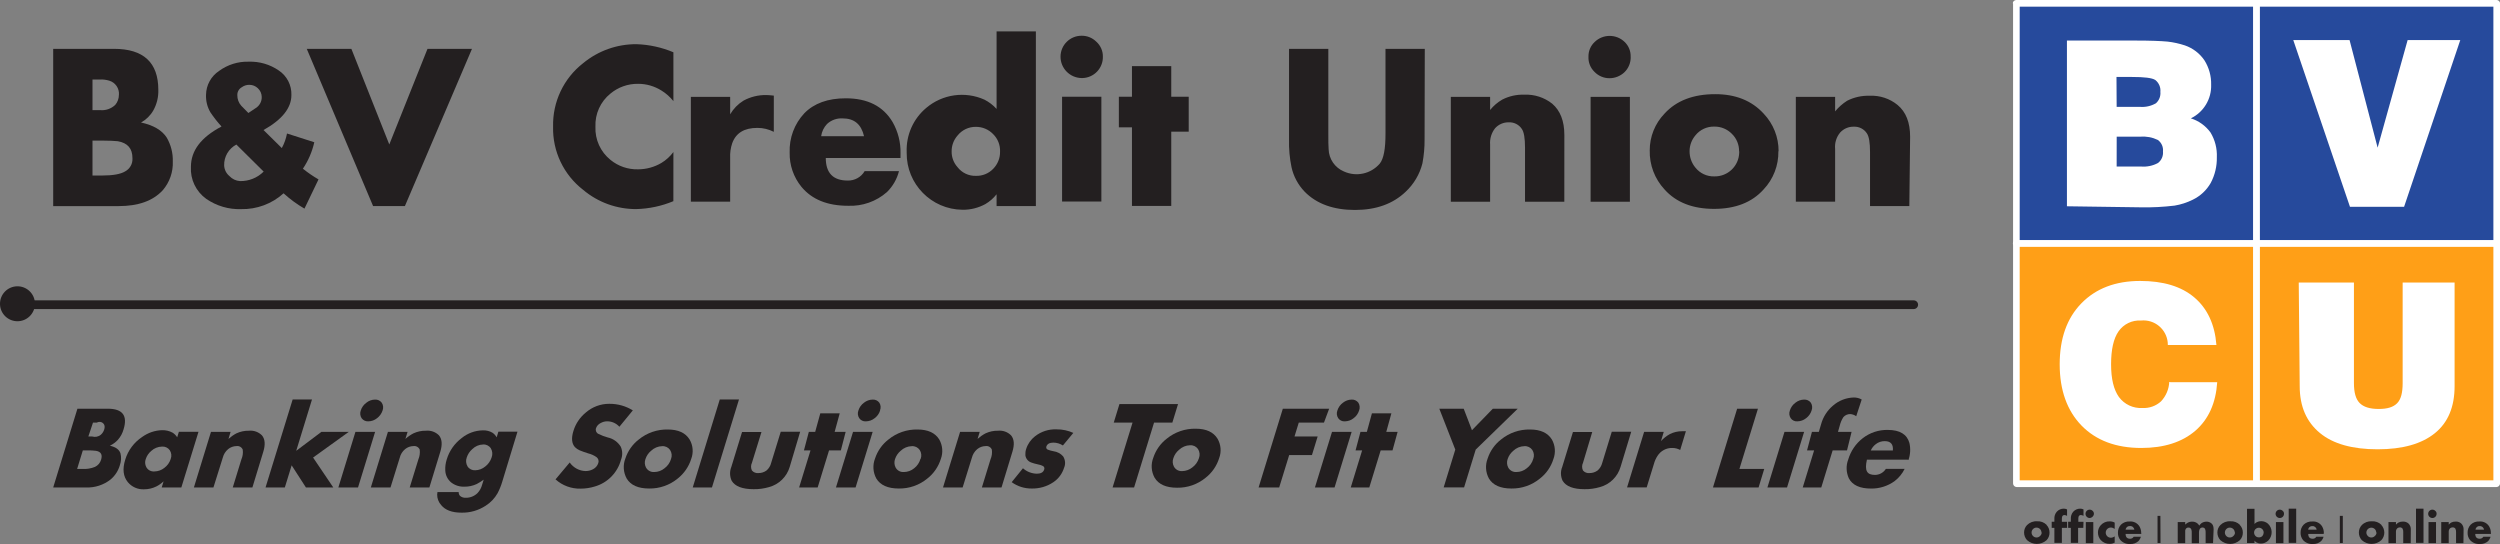 <?xml version="1.0" encoding="utf-8"?>
<!-- Generator: Adobe Illustrator 23.0.0, SVG Export Plug-In . SVG Version: 6.00 Build 0)  -->
<svg version="1.1" id="Layer_1" xmlns="http://www.w3.org/2000/svg" xmlns:xlink="http://www.w3.org/1999/xlink" x="0px" y="0px"
	 viewBox="0 0 597.37 130" style="enable-background:new 0 0 597.37 130;" xml:space="preserve">
<rect x="0" y="0" width="597.37" height="130" fill="#808080" stroke="none"/>
<style type="text/css">
	.st0{fill:#264A9C;}
	.st1{fill:#FFFFFF;}
	.st2{fill:#FF9F17;}
	.st3{fill:#231F20;}
	.st4{fill-rule:evenodd;clip-rule:evenodd;fill:#231F20;}
</style>
<title>logo</title>
<g>
	<g>
		<rect x="482.08" y="0.91" class="st0" width="57.39" height="57.39"/>
		<path class="st1" d="M481.81,0.8h-0.79v57.32c0,0.23,0.09,0.45,0.25,0.61c0.16,0.16,0.38,0.25,0.61,0.26h57.27
			c0.47-0.01,0.85-0.39,0.86-0.87V0.8c0-0.22-0.1-0.42-0.26-0.57C539.58,0.08,539.36,0,539.13,0h-57.32c-0.23,0-0.44,0.08-0.61,0.24
			c-0.16,0.15-0.25,0.35-0.25,0.57H481.81l0,0.79h56.59v55.8h-55.8V0.8H481.81L481.81,0.8z"/>
		<path class="st1" d="M493.89,49.29V9.69h16.36c3.54,0,6.07,0.1,7.69,0.25c1.41,0.16,2.8,0.47,4.14,0.91
			c1.89,0.65,3.52,1.89,4.65,3.54c1.11,1.75,1.67,3.79,1.62,5.86c0.11,3.4-1.79,6.54-4.85,8.03c1.89,0.59,3.54,1.78,4.7,3.38
			c1.08,1.78,1.6,3.84,1.51,5.92c0.04,2.14-0.46,4.26-1.47,6.15c-0.99,1.73-2.48,3.12-4.28,3.99c-1.37,0.68-2.84,1.16-4.35,1.41
			c-2.66,0.32-5.35,0.46-8.03,0.41 M505.77,25.53h5.51c1.35,0.12,2.7-0.18,3.87-0.85c0.77-0.68,1.17-1.69,1.07-2.72
			c0.11-1.09-0.35-2.16-1.21-2.84c-0.78-0.52-2.68-0.73-5.61-0.73h-3.67L505.77,25.53z M505.77,39.79h5.8
			c1.42,0.12,2.84-0.17,4.09-0.85c0.84-0.66,1.28-1.69,1.18-2.75c0.11-1.07-0.36-2.12-1.23-2.75c-1.3-0.63-2.74-0.9-4.17-0.78h-5.66
			L505.77,39.79z"/>
		<rect x="539.47" y="0.91" class="st0" width="57.33" height="57.39"/>
		<path class="st1" d="M539.2,0.8h-0.79v57.32c0,0.23,0.09,0.45,0.25,0.61c0.16,0.16,0.38,0.25,0.61,0.26h57.25
			c0.47-0.01,0.85-0.39,0.86-0.87V0.8c0-0.22-0.1-0.42-0.26-0.57c-0.16-0.15-0.38-0.24-0.6-0.24H539.2c-0.23,0-0.44,0.08-0.61,0.24
			c-0.16,0.15-0.25,0.35-0.25,0.57H539.2v0.79h56.59v55.8H540V0.8H539.2L539.2,0.8z"/>
		<polyline class="st1" points="547.97,9.57 561.42,9.57 568.13,35.28 575.3,9.57 587.88,9.57 574.45,49.42 561.52,49.42 		"/>
		<rect x="482.08" y="58.3" class="st2" width="57.39" height="57.33"/>
		<path class="st1" d="M481.81,58.19h-0.79v57.33c0,0.22,0.09,0.44,0.25,0.6c0.16,0.16,0.38,0.25,0.61,0.26h57.27
			c0.47-0.01,0.85-0.39,0.86-0.86V58.19c0-0.21-0.1-0.42-0.26-0.56c-0.17-0.15-0.38-0.24-0.61-0.24h-57.32
			c-0.23,0-0.44,0.08-0.61,0.24c-0.16,0.14-0.25,0.34-0.25,0.56H481.81l0,0.8h56.59v55.79h-55.8V58.19H481.81L481.81,58.19z"/>
		<path class="st1" d="M518.64,91.32h11.16c-0.33,4.99-2.07,8.87-5.22,11.6c-3.16,2.73-7.49,4.12-12.91,4.12
			c-6.04,0-10.8-1.78-14.29-5.35c-3.45-3.55-5.22-8.45-5.22-14.63s1.72-11.03,5.18-14.58c3.46-3.55,8.15-5.35,14.04-5.35
			c5.52,0,9.84,1.3,12.95,3.94s4.89,6.42,5.28,11.36H518c0.02-3.23-2.59-5.86-5.82-5.87c-0.2,0-0.41,0.01-0.61,0.03
			c-2.11-0.13-4.14,0.85-5.35,2.59c-1.2,1.72-1.78,4.36-1.78,7.86s0.62,6.05,1.87,7.82c1.31,1.77,3.41,2.76,5.61,2.63
			c1.64,0.09,3.24-0.48,4.45-1.58c1.19-1.27,1.89-2.91,1.97-4.65"/>
		<rect x="539.47" y="58.3" class="st2" width="57.33" height="57.33"/>
		<path class="st1" d="M539.2,58.19h-0.79v57.33c0,0.22,0.09,0.44,0.25,0.6c0.16,0.16,0.38,0.25,0.61,0.26h57.25
			c0.47-0.01,0.85-0.39,0.86-0.86V58.19c0-0.21-0.1-0.42-0.26-0.56c-0.16-0.15-0.38-0.24-0.6-0.24H539.2
			c-0.23,0-0.44,0.08-0.61,0.24c-0.16,0.14-0.25,0.34-0.25,0.56H539.2v0.8h56.59v55.79H540V58.19H539.2L539.2,58.19z"/>
		<path class="st1" d="M549.28,67.51h13.19v24.04c0,2.22,0.43,3.8,1.35,4.74c0.92,0.94,2.41,1.43,4.54,1.43s3.52-0.44,4.44-1.38
			c0.92-0.94,1.31-2.53,1.31-4.8V67.51h12.41v24.76c0,4.9-1.53,8.66-4.7,11.23c-3.17,2.57-7.72,3.86-13.7,3.86
			s-10.64-1.28-13.8-3.91c-3.16-2.62-4.81-6.28-4.81-11.19"/>
		<path class="st3" d="M497.8,126.14h-1.24v3.58h-1.74v-3.58h-0.64v-1.47h0.64V124c-0.04-0.62,0.16-1.23,0.56-1.71
			c0.43-0.48,1.05-0.76,1.69-0.75c0.27,0,0.54,0.07,0.78,0.18v1.55c-0.19-0.12-0.4-0.19-0.62-0.2c-0.21-0.01-0.41,0.1-0.52,0.28
			c-0.09,0.25-0.12,0.52-0.1,0.78v0.55h1.24L497.8,126.14z M493.94,126.14h-1.26v3.58h-1.79v-3.58h-0.64v-1.47h0.64V124
			c-0.04-0.62,0.16-1.23,0.56-1.71c0.43-0.48,1.05-0.76,1.69-0.75c0.27,0,0.54,0.07,0.78,0.18v1.55c-0.19-0.12-0.4-0.19-0.62-0.2
			c-0.21-0.01-0.41,0.1-0.52,0.28c-0.09,0.25-0.12,0.52-0.1,0.78v0.55h1.24L493.94,126.14z M579.09,129.71h-1.79v-8.17h1.79V129.71z
			 M548.67,129.71h-1.79v-8.17h1.79V129.71z M541.92,125.13c1.13,1.06,1.19,2.83,0.14,3.96c-0.04,0.05-0.09,0.09-0.14,0.14
			c-0.46,0.42-1.05,0.65-1.67,0.64c-0.37,0.01-0.74-0.08-1.07-0.25c-0.18-0.12-0.34-0.27-0.47-0.44v0.56h-1.79v-8.17h1.79v3.63
			c0.16-0.18,0.35-0.32,0.56-0.43c0.33-0.17,0.7-0.25,1.07-0.24C540.92,124.54,541.48,124.75,541.92,125.13z M582.22,122.77
			c0,0.56-0.45,1.01-1.01,1.01l0,0c-0.27,0-0.52-0.11-0.71-0.3c-0.39-0.39-0.39-1.02,0-1.41s1.02-0.39,1.41,0
			C582.12,122.24,582.23,122.5,582.22,122.77z M545.76,122.77c0,0.56-0.45,1.01-1.01,1.01l0,0c-0.27,0-0.52-0.11-0.71-0.3
			c-0.39-0.39-0.39-1.02,0-1.41c0.39-0.39,1.02-0.39,1.41,0C545.66,122.24,545.77,122.5,545.76,122.77z M500.34,122.77
			c-0.03,0.54-0.46,0.97-1.01,1.01c-0.27,0-0.52-0.11-0.71-0.3c-0.39-0.39-0.39-1.02,0-1.41s1.02-0.39,1.41,0
			C500.23,122.25,500.34,122.5,500.34,122.77L500.34,122.77z M559.81,129.75h-0.71v-6.49h0.71V129.75z M516.25,129.75h-0.71v-6.49
			h0.68L516.25,129.75z M569.03,125.46c0.93,1.02,0.93,2.58,0,3.6c-1.33,1.21-3.36,1.21-4.69,0c-0.46-0.5-0.71-1.17-0.69-1.85
			c0-0.65,0.25-1.28,0.7-1.74c0.63-0.64,1.5-0.97,2.4-0.91c0.85-0.06,1.68,0.25,2.28,0.85V125.46z M535.22,125.46
			c0.46,0.48,0.71,1.13,0.7,1.8c0.01,0.67-0.23,1.31-0.69,1.8c-1.33,1.21-3.36,1.21-4.69,0c-0.46-0.5-0.71-1.17-0.7-1.85
			c0-0.65,0.25-1.27,0.7-1.74c0.63-0.63,1.5-0.97,2.4-0.91c0.85-0.06,1.68,0.25,2.28,0.85V125.46z M489.03,125.46
			c0.46,0.48,0.71,1.13,0.7,1.8c0.01,0.67-0.23,1.31-0.69,1.8c-1.33,1.21-3.36,1.21-4.69,0c-0.46-0.5-0.71-1.17-0.7-1.85
			c0-0.65,0.25-1.27,0.7-1.74c0.63-0.63,1.5-0.97,2.4-0.91c0.85-0.06,1.68,0.25,2.28,0.85L489.03,125.46z M505.3,129.67
			c-0.36,0.18-0.75,0.28-1.16,0.28c-0.83,0.04-1.64-0.31-2.19-0.93c-0.42-0.49-0.65-1.11-0.65-1.76c-0.01-0.64,0.23-1.26,0.65-1.74
			c0.55-0.63,1.36-0.98,2.19-0.94c0.4,0,0.8,0.1,1.16,0.29v1.51c-0.27-0.2-0.59-0.32-0.92-0.33c-0.67,0-1.22,0.55-1.22,1.22
			c0,0.67,0.55,1.22,1.22,1.22c0,0,0,0,0,0c0.33-0.01,0.66-0.13,0.92-0.33V129.67z M595.21,127.58h-3.75c0,0.76,0.36,1.15,1.07,1.15
			c0.35,0.01,0.68-0.17,0.86-0.48h1.72c-0.1,0.4-0.31,0.77-0.6,1.07c-0.54,0.47-1.24,0.71-1.96,0.67c-0.88,0.06-1.74-0.29-2.33-0.94
			c-0.4-0.48-0.61-1.1-0.59-1.72c-0.03-0.73,0.23-1.44,0.74-1.97c0.55-0.53,1.3-0.8,2.07-0.75c0.95-0.08,1.86,0.38,2.35,1.2
			c0.27,0.48,0.41,1.02,0.4,1.56L595.21,127.58z M555.22,127.58h-3.67c0,0.76,0.36,1.15,1.07,1.15c0.35,0.01,0.68-0.17,0.86-0.48
			h1.73c-0.11,0.4-0.32,0.77-0.61,1.07c-0.54,0.47-1.24,0.71-1.95,0.67c-0.88,0.06-1.75-0.29-2.34-0.94
			c-0.39-0.49-0.6-1.1-0.59-1.72c-0.03-0.73,0.23-1.44,0.74-1.97c0.55-0.53,1.3-0.8,2.07-0.75c0.95-0.08,1.86,0.38,2.35,1.2
			c0.27,0.48,0.41,1.02,0.4,1.56L555.22,127.58z M511.66,127.58h-3.75c0,0.76,0.36,1.15,1.07,1.15c0.35,0.01,0.68-0.17,0.86-0.48
			h1.72c-0.11,0.4-0.32,0.77-0.61,1.07c-0.54,0.47-1.24,0.71-1.95,0.67c-0.88,0.06-1.74-0.29-2.33-0.94
			c-0.4-0.48-0.61-1.1-0.59-1.72c-0.03-0.73,0.23-1.44,0.73-1.97c0.56-0.53,1.31-0.8,2.08-0.75c0.95-0.08,1.86,0.39,2.35,1.2
			c0.27,0.48,0.4,1.02,0.4,1.56L511.66,127.58z M588.63,129.78h-1.76v-2.55c0.03-0.3-0.03-0.61-0.15-0.89
			c-0.15-0.22-0.4-0.34-0.66-0.32c-0.26,0-0.5,0.1-0.69,0.28c-0.18,0.22-0.27,0.5-0.25,0.78v2.7h-1.79v-5.04h1.79v0.63
			c0.16-0.2,0.35-0.37,0.57-0.5c0.33-0.17,0.7-0.25,1.07-0.24c0.48-0.03,0.96,0.13,1.33,0.44c0.41,0.39,0.62,0.94,0.58,1.5
			L588.63,129.78z M576.04,129.78h-1.79v-2.55c0.03-0.3-0.02-0.61-0.15-0.89c-0.15-0.22-0.4-0.34-0.66-0.32
			c-0.25,0-0.5,0.1-0.67,0.28c-0.19,0.22-0.28,0.5-0.26,0.78v2.7h-1.79v-5.04h1.79v0.63c0.16-0.2,0.36-0.37,0.58-0.5
			c0.33-0.17,0.7-0.25,1.07-0.24c0.48-0.02,0.95,0.13,1.32,0.44c0.41,0.39,0.62,0.94,0.58,1.5L576.04,129.78z M528.8,129.78h-1.77
			v-2.49c0.02-0.3-0.02-0.6-0.13-0.89c-0.12-0.22-0.36-0.36-0.61-0.35c-0.28-0.01-0.54,0.14-0.69,0.39
			c-0.12,0.27-0.18,0.56-0.16,0.86v2.49h-1.73v-2.49c0.02-0.29-0.02-0.58-0.12-0.85c-0.13-0.25-0.39-0.4-0.66-0.39
			c-0.26-0.01-0.51,0.12-0.65,0.33c-0.06,0.1-0.1,0.21-0.13,0.33c-0.01,0.19-0.01,0.38,0,0.57v2.49h-1.79v-5.04h1.79v0.62
			c0.17-0.17,0.37-0.33,0.58-0.45c0.33-0.18,0.7-0.27,1.07-0.26c0.45-0.02,0.88,0.12,1.24,0.39c0.19,0.16,0.35,0.35,0.48,0.56
			c0.12-0.2,0.28-0.38,0.46-0.54c0.35-0.27,0.79-0.41,1.23-0.41c0.35-0.01,0.7,0.08,1.01,0.27c0.3,0.18,0.53,0.47,0.62,0.81
			c0.07,0.25,0.1,0.51,0.1,0.77L528.8,129.78z M582.08,129.78h-1.79v-5.04h1.79V129.78z M545.62,129.78h-1.79v-5.04h1.79V129.78z
			 M500.19,129.78h-1.79v-5.04h1.79V129.78z M593.54,126.57c-0.05-0.51-0.5-0.89-1.01-0.86c-0.27-0.02-0.54,0.08-0.74,0.27
			c-0.16,0.16-0.26,0.37-0.28,0.59H593.54z M553.55,126.57c-0.05-0.51-0.49-0.89-1.01-0.86c-0.27-0.01-0.54,0.09-0.74,0.27
			c-0.15,0.16-0.25,0.37-0.28,0.59H553.55z M509.99,126.57c-0.05-0.52-0.51-0.91-1.04-0.86c-0.01,0-0.02,0-0.03,0
			c-0.27-0.01-0.53,0.08-0.73,0.27c-0.16,0.16-0.26,0.37-0.29,0.59H509.99z M567.79,127.25c0.01-0.31-0.12-0.62-0.34-0.83
			c-0.47-0.46-1.22-0.44-1.68,0.03c-0.21,0.22-0.33,0.5-0.33,0.8c0,0.28,0.1,0.55,0.29,0.76c0.21,0.27,0.54,0.43,0.89,0.42
			c0.31,0.01,0.62-0.12,0.83-0.34c0.27-0.21,0.43-0.54,0.42-0.89L567.79,127.25z M533.99,127.25c0.01-0.64-0.51-1.17-1.16-1.18
			c-0.01,0-0.01,0-0.02,0c-0.35-0.01-0.68,0.15-0.9,0.42c-0.18,0.21-0.28,0.48-0.28,0.76c0,0.28,0.1,0.55,0.28,0.76
			c0.22,0.27,0.55,0.43,0.9,0.42c0.31,0.01,0.62-0.12,0.83-0.34c0.26-0.22,0.42-0.55,0.42-0.89L533.99,127.25z M487.8,127.25
			c0.01-0.64-0.51-1.17-1.16-1.18c-0.01,0-0.01,0-0.02,0c-0.35-0.01-0.68,0.15-0.9,0.42c-0.18,0.21-0.28,0.48-0.28,0.76
			c0,0.28,0.1,0.55,0.28,0.76c0.22,0.27,0.55,0.43,0.9,0.42c0.31,0.01,0.62-0.12,0.83-0.34c0.26-0.22,0.42-0.54,0.42-0.89
			L487.8,127.25z M540.63,128c0.18-0.21,0.27-0.48,0.27-0.75c0-0.63-0.51-1.15-1.14-1.15c-0.31,0-0.6,0.12-0.82,0.34
			c-0.44,0.45-0.44,1.17,0,1.63c0.21,0.22,0.51,0.34,0.81,0.33c0.37,0.03,0.74-0.14,0.95-0.45L540.63,128z"/>
	</g>
	<g>
		<g>
			<path class="st3" d="M4.36,73.85h452.92c0.58,0,1.04-0.47,1.04-1.04s-0.47-1.04-1.04-1.04H4.15c-0.58,0-1.04,0.47-1.04,1.04
				s0.47,1.04,1.04,1.04"/>
			<path class="st4" d="M8.35,72.49c-0.05-2.3-1.96-4.13-4.27-4.08c-2.3,0.05-4.13,1.96-4.08,4.27c0.05,2.27,1.9,4.08,4.17,4.08
				c2.31,0,4.17-1.87,4.18-4.17C8.35,72.55,8.35,72.52,8.35,72.49"/>
		</g>
		<g>
			<path class="st3" d="M31.65,37.81c0-2.32-1.13-3.65-3.52-4.07c-0.77-0.07-2.09-0.15-3.85-0.15H22.1v8.35h2.32
				c2.6,0,4.42-0.34,5.47-0.98c1.15-0.61,1.84-1.83,1.76-3.13 M28.42,22.65c0.12-1.53-0.85-2.94-2.33-3.38
				c-0.71-0.21-1.45-0.31-2.19-0.27H22.1v7.31h1.79c1.34,0.14,2.68-0.32,3.65-1.25c0.57-0.67,0.88-1.54,0.87-2.42L28.42,22.65z
				 M41.29,38.59c0.1,2.51-0.76,4.96-2.4,6.87c-2.34,2.53-5.8,3.79-10.59,3.79H12.71V11.67h14.53c7.05,0,10.59,3.27,10.59,9.8
				c0.06,1.72-0.36,3.42-1.2,4.93c-0.7,1.21-1.71,2.2-2.93,2.87c3,0.66,5,1.86,6.13,3.59C40.84,34.59,41.35,36.58,41.29,38.59z"/>
			<path class="st3" d="M63,41l-6.52-6.46c-1.84,0.97-2.98,2.91-2.92,4.99c0.04,0.99,0.5,1.91,1.26,2.54
				c0.66,0.71,1.56,1.14,2.53,1.2C59.46,43.31,61.5,42.5,63,41 M62.54,23.16c-0.01-0.8-0.35-1.55-0.94-2.09
				c-0.54-0.51-1.25-0.8-1.99-0.8c-0.67-0.02-1.32,0.19-1.86,0.59c-0.66,0.38-1.07,1.1-1.04,1.87c-0.02,0.93,0.31,1.83,0.93,2.53
				L59.35,27l1.79-1.2C62.04,25.23,62.57,24.23,62.54,23.16z M76.11,42.86l-3.36,6.99c-1.79-1.04-3.46-2.27-4.99-3.66
				c-2.77,2.51-6.4,3.86-10.14,3.78c-2.98,0.1-5.9-0.77-8.35-2.46c-2.44-1.76-3.82-4.64-3.65-7.64c0-3.86,2.39-7.05,7.31-9.64
				c-0.97-1.07-1.86-2.2-2.66-3.4c-0.74-1.26-1.1-2.71-1.04-4.17c0.03-2.31,1.2-4.45,3.13-5.72c2.04-1.49,4.52-2.27,7.05-2.2
				c2.56-0.09,5.08,0.64,7.19,2.09c1.96,1.3,3.11,3.53,3.03,5.89c0,3.06-2.19,5.85-6.66,8.35l4.37,4.31
				c0.59-1.09,1.01-2.26,1.24-3.48l6.52,2.09c-0.51,2.26-1.43,4.4-2.72,6.32c1.18,0.95,2.43,1.81,3.75,2.57H76.11z"/>
			<path class="st3" d="M456.23,49.24h-9.39V36.33c0-2.26-0.25-3.73-0.75-4.46c-0.68-1.05-1.88-1.66-3.13-1.6
				c-1.24-0.03-2.42,0.48-3.26,1.4c-0.91,1.09-1.34,2.51-1.2,3.92v12.6h-9.39V23.15h9.39v3.46c0.81-0.99,1.78-1.84,2.86-2.53
				c1.67-0.85,3.52-1.26,5.4-1.2c2.42-0.11,4.79,0.67,6.66,2.2c2,1.66,3,4.18,3,7.59 M415.55,36.14c0.02-1.57-0.6-3.08-1.73-4.17
				c-1.1-1.12-2.61-1.74-4.17-1.72c-1.75-0.05-3.43,0.72-4.53,2.09c-0.9,1.06-1.4,2.4-1.4,3.79c-0.01,1.44,0.48,2.83,1.4,3.93
				c1.1,1.37,2.77,2.15,4.53,2.09c3.21,0.06,5.86-2.48,5.93-5.69c0-0.1,0-0.2,0-0.3L415.55,36.14z M424.94,36.14
				c0.06,3.38-1.2,6.66-3.53,9.12c-2.8,3.13-6.78,4.65-11.84,4.65c-5.06,0-9.05-1.52-11.84-4.65c-2.35-2.53-3.61-5.87-3.53-9.32
				c-0.01-3.28,1.26-6.43,3.53-8.79c2.86-3.13,6.92-4.65,12.12-4.65c4.85,0,8.71,1.53,11.57,4.65c2.31,2.42,3.59,5.64,3.57,8.99
				L424.94,36.14z M389.46,23.15V48.2h-9.39V23.15L389.46,23.15z M389.65,13.57c0.04,1.37-0.49,2.7-1.46,3.66
				c-0.97,0.93-2.26,1.46-3.6,1.46c-1.36,0.01-2.65-0.54-3.59-1.52c-0.98-0.94-1.5-2.25-1.44-3.6c-0.04-1.33,0.5-2.62,1.47-3.53
				c2-1.95,5.19-1.95,7.19,0c0.95,0.92,1.47,2.2,1.42,3.53L389.65,13.57z M373.79,48.2h-9.39V35.29c0-2.26-0.25-3.73-0.75-4.46
				c-0.68-1.05-1.88-1.66-3.13-1.6c-1.24-0.03-2.42,0.48-3.26,1.4c-0.88,1.11-1.31,2.51-1.2,3.92V48.2h-9.39V23.15h9.39v3.13
				c0.81-1,1.79-1.84,2.9-2.48c1.63-0.84,3.45-1.24,5.28-1.18c2.41-0.1,4.77,0.66,6.66,2.16c1.91,1.64,2.9,4.12,2.9,7.46
				L373.79,48.2z M340.4,33.27c0.02,1.94-0.16,3.88-0.52,5.79c-0.66,2.6-2.06,4.95-4.02,6.78c-3.02,2.87-7.03,4.33-12.1,4.33
				s-9.14-1.42-12.03-4.38c-1.56-1.63-2.65-3.65-3.13-5.85c-0.45-2.19-0.65-4.42-0.59-6.66v-21.6h9.39v20.31
				c0,1.66,0,2.86,0.07,3.65c0.06,2.34,1.49,4.43,3.65,5.33c2.95,1.35,6.44,0.59,8.57-1.87c0.96-1.2,1.37-3.59,1.37-7.12V11.67h9.39
				L340.4,33.27z M284.04,31.46h-4.17V49.2h-9.39V30.42h-3.13v-7.31h3.13v-7.31h9.39v7.31h4.17V31.46z M263.17,23.11v25.05h-9.39
				V23.11L263.17,23.11z M263.53,13.53c0.06,2.77-2.13,5.06-4.89,5.12c-0.08,0-0.15,0-0.23,0c-2.78-0.06-5.01-2.34-5-5.12
				c0.01-2.75,2.24-4.98,5-4.99c1.35-0.03,2.64,0.5,3.59,1.46c1,0.91,1.56,2.21,1.53,3.57V13.53z M238.96,36.21
				c0.06-1.56-0.54-3.08-1.66-4.17c-1.08-1.12-2.57-1.74-4.12-1.73c-1.71-0.02-3.33,0.75-4.39,2.09c-0.92,1.05-1.42,2.4-1.4,3.8
				c-0.02,1.37,0.48,2.7,1.4,3.73c1.04,1.36,2.68,2.14,4.39,2.09c1.55,0.05,3.04-0.55,4.12-1.66C238.4,39.25,239,37.76,238.96,36.21
				z M247.52,49.24h-9.39v-2.82c-0.74,0.95-1.65,1.74-2.69,2.35c-1.67,0.91-3.55,1.38-5.46,1.35c-7.43-0.07-13.4-6.16-13.33-13.59
				c0-0.07,0-0.14,0-0.2c-0.16-4.06,1.58-7.97,4.7-10.57c3.87-3.26,9.26-4.02,13.88-1.95c1.09,0.56,2.08,1.31,2.9,2.22V7.5h9.39
				V49.24z M206.46,32.55c-0.67-2.86-2.33-4.26-5.12-4.26c-1.37-0.08-2.72,0.4-3.73,1.34c-0.76,0.8-1.25,1.83-1.4,2.92H206.46z
				 M215.17,37.76h-17.85c0,3.57,1.75,5.38,5.22,5.38c1.67,0.05,3.23-0.81,4.07-2.25h8.2c-0.48,1.9-1.48,3.64-2.88,5.01
				c-2.55,2.24-5.87,3.41-9.27,3.27c-4.95,0-8.64-1.5-11.15-4.52c-1.89-2.31-2.89-5.22-2.82-8.2c-0.13-3.47,1.13-6.86,3.51-9.39
				c2.32-2.38,5.64-3.57,9.89-3.57c5.22,0,8.95,1.88,11.21,5.7c1.29,2.27,1.94,4.84,1.88,7.45L215.17,37.76z M184.9,31.5
				c-1.22-0.62-2.57-0.95-3.93-0.94c-3.13,0-5.11,1.2-6.01,3.66c-0.38,1.14-0.55,2.33-0.49,3.53v10.44h-9.39V23.14h9.39v4.17
				c0.78-1.33,1.87-2.45,3.18-3.26c1.67-0.91,3.55-1.37,5.46-1.34c0.48,0,1.11,0.07,1.79,0.14V31.5z M160.9,48.07
				c-2.8,1.17-5.8,1.81-8.84,1.89c-4.65,0.03-9.16-1.6-12.71-4.59c-4.67-3.61-7.34-9.22-7.19-15.11
				c-0.14-5.91,2.52-11.54,7.19-15.17c3.59-2.96,8.12-4.57,12.77-4.53c3.02,0.1,6,0.76,8.79,1.93v11.67c-0.8-1-1.77-1.86-2.86-2.53
				c-1.68-1.05-3.62-1.61-5.59-1.6c-2.4-0.03-4.74,0.79-6.59,2.33c-2.39,1.92-3.72,4.86-3.59,7.92c-0.13,3.06,1.2,6,3.59,7.92
				c1.85,1.52,4.19,2.32,6.59,2.26c1.97,0,3.9-0.53,5.59-1.53c1.11-0.67,2.08-1.56,2.86-2.6L160.9,48.07z M112.78,11.67L96.75,49.24
				h-7.6L73.3,11.67h10.66l9.06,22.85l9.13-22.85L112.78,11.67z"/>
		</g>
		<g>
			<path class="st3" d="M28.65,111.13c-0.38,1.34-1.15,2.53-2.21,3.43c-1.67,1.32-3.75,2-5.88,1.92h-7.85l5.79-18.82h7.26
				c3.52,0,4.78,1.64,3.77,4.92c-0.25,0.92-0.71,1.77-1.34,2.49c-0.54,0.6-1.2,1.08-1.93,1.43c1.41,0.32,2.21,0.92,2.52,1.8
				C29.02,109.23,28.97,110.22,28.65,111.13z M24.15,109.87c0.38-1.22,0-1.94-1.22-2.15c-0.67-0.08-1.35-0.12-2.03-0.1h-1.11
				l-1.36,4.43h1.21c1.04,0.07,2.09-0.1,3.06-0.49C23.4,111.23,23.93,110.61,24.15,109.87z M24.9,102.63c0.27-0.87,0-1.45-0.65-1.74
				c-0.36-0.14-0.77-0.1-1.11,0.09h-0.92l-1.11,3.32h0.92c0.71,0.21,1.48,0.06,2.05-0.41C24.47,103.56,24.75,103.12,24.9,102.63z"/>
			<path class="st3" d="M43.33,116.48h-4.69l0.45-1.47c-0.52,0.49-1.1,0.91-1.74,1.23c-0.91,0.45-1.92,0.68-2.93,0.68
				c-1.48,0.07-2.91-0.56-3.86-1.69c-1.12-1.36-1.34-3.15-0.64-5.38c0.67-2.23,2.11-4.15,4.05-5.44c1.4-1.01,3.07-1.58,4.79-1.62
				c0.86-0.02,1.71,0.18,2.47,0.59c0.45,0.28,0.83,0.66,1.11,1.11l0.4-1.31h4.69L43.33,116.48z M40.79,109.67
				c0.27-0.7,0.18-1.48-0.23-2.1c-0.42-0.59-1.12-0.91-1.84-0.86c-0.96,0.02-1.88,0.39-2.58,1.04c-0.61,0.5-1.06,1.17-1.31,1.93
				c-0.24,0.63-0.19,1.33,0.12,1.93c0.38,0.7,1.14,1.11,1.94,1.04c0.87-0.01,1.71-0.31,2.38-0.85
				C39.99,111.26,40.53,110.52,40.79,109.67z"/>
			<path class="st3" d="M60.31,116.48h-4.69l2.06-6.71c0.32-0.73,0.43-1.54,0.32-2.34c-0.25-0.59-0.86-0.93-1.48-0.84
				c-0.73,0.01-1.45,0.27-2.01,0.73c-0.63,0.53-1.08,1.25-1.28,2.05L51,116.48h-4.67l4.08-13.28h4.69l-0.51,1.68
				c0.58-0.52,1.22-0.97,1.9-1.33c0.93-0.43,1.95-0.65,2.98-0.63c1.15-0.12,2.3,0.29,3.12,1.11c0.75,0.89,0.85,2.21,0.31,3.95
				L60.31,116.48z"/>
			<path class="st3" d="M79.64,116.48H73.1l-3.41-5.29l-1.63,5.29h-4.61l6.48-21.03h4.62l-3.77,12.27l6.01-4.52h6.54l-8.52,6.13
				L79.64,116.48z"/>
			<path class="st3" d="M85.55,116.48h-4.7l4.08-13.28h4.7L85.55,116.48z M91.42,98.07c-0.24,0.74-0.7,1.39-1.33,1.86
				c-0.59,0.48-1.32,0.74-2.08,0.75c-0.63,0.04-1.24-0.25-1.61-0.76c-0.35-0.55-0.42-1.24-0.19-1.85c0.23-0.74,0.7-1.38,1.33-1.84
				c0.58-0.48,1.31-0.74,2.07-0.75c0.63-0.04,1.23,0.24,1.61,0.75C91.58,96.77,91.65,97.46,91.42,98.07L91.42,98.07z"/>
			<path class="st3" d="M102.6,116.48h-4.7l2.07-6.71c0.31-0.74,0.42-1.54,0.32-2.34c-0.25-0.58-0.86-0.93-1.49-0.84
				c-0.73,0.01-1.44,0.27-2,0.73c-0.64,0.53-1.09,1.24-1.28,2.05l-2.21,7.11h-4.7l4.08-13.28h4.7l-0.52,1.68
				c0.58-0.52,1.22-0.97,1.92-1.33c0.93-0.43,1.95-0.65,2.98-0.63c1.15-0.12,2.3,0.29,3.12,1.11c0.74,0.89,0.84,2.21,0.31,3.95
				L102.6,116.48z"/>
			<path class="st3" d="M148.39,109.85c-0.82,3.08-3.19,5.5-6.24,6.39c-1.1,0.34-2.24,0.52-3.39,0.52
				c-2.22,0.06-4.37-0.73-6.02-2.21l3.39-4.04c0.87,1.25,2.28,2.01,3.8,2.05c0.63,0,1.24-0.15,1.79-0.45
				c0.59-0.3,1.04-0.83,1.24-1.46c0.19-0.52,0.01-1.11-0.44-1.43c-0.58-0.4-1.23-0.7-1.92-0.87c-0.72-0.21-1.42-0.47-2.11-0.75
				c-0.41-0.18-0.79-0.44-1.11-0.76c-0.77-0.85-0.89-2.14-0.37-3.84c0.52-1.74,1.56-3.28,2.97-4.43c1.56-1.35,3.54-2.09,5.6-2.08
				c1.99-0.02,3.94,0.52,5.63,1.57l-3.21,3.91c-0.74-0.82-1.8-1.3-2.91-1.3c-0.55,0-1.09,0.15-1.57,0.42
				c-0.52,0.25-0.92,0.69-1.11,1.24c-0.17,0.52,0.06,1.08,0.54,1.33c0.73,0.36,1.49,0.66,2.27,0.87c1.3,0.28,2.42,1.08,3.11,2.21
				C148.77,107.72,148.79,108.84,148.39,109.85z"/>
			<path class="st3" d="M165.16,109.67c-0.58,1.85-1.71,3.48-3.23,4.68c-1.92,1.58-4.34,2.42-6.82,2.38c-2.61,0-4.4-0.79-5.36-2.38
				c-0.81-1.47-0.93-3.23-0.32-4.79c0.59-1.8,1.7-3.38,3.2-4.54c1.96-1.6,4.43-2.45,6.96-2.39c2.47,0,4.21,0.8,5.19,2.39
				C165.61,106.43,165.74,108.14,165.16,109.67z M160.34,109.67c0.28-0.71,0.19-1.52-0.23-2.16c-0.43-0.61-1.14-0.95-1.88-0.9
				c-0.99,0.02-1.94,0.42-2.66,1.11c-0.63,0.52-1.09,1.2-1.34,1.97c-0.24,0.65-0.2,1.37,0.11,1.99c0.39,0.74,1.17,1.17,2,1.11
				c0.89-0.01,1.75-0.32,2.44-0.89C159.53,111.35,160.08,110.56,160.34,109.67z"/>
			<path class="st3" d="M170.12,116.48h-4.59l6.46-21.03h4.59L170.12,116.48z"/>
			<path class="st3" d="M188.71,111.53c-0.69,2.37-2.56,4.22-4.95,4.86c-1.19,0.35-2.43,0.52-3.68,0.5c-2.71,0-4.43-0.68-5.24-2
				c-0.49-1.05-0.52-2.25-0.09-3.32l2.56-8.34h4.64l-2.28,7.37c-0.28,0.57-0.28,1.24,0,1.82c0.38,0.45,0.97,0.69,1.56,0.62
				c0.69,0.01,1.37-0.21,1.93-0.62c0.55-0.47,0.94-1.11,1.11-1.82l2.29-7.44h4.64L188.71,111.53z"/>
			<path class="st3" d="M200.92,107.62h-2.82l-2.72,8.86h-4.43l2.72-8.86h-1.57l1.17-4.43h1.52l1.22-4.43h4.64l-1.21,4.43h2.63
				L200.92,107.62z"/>
			<path class="st3" d="M204.44,116.48h-4.69l4.08-13.28h4.69L204.44,116.48z M210.31,98.07c-0.23,0.74-0.69,1.4-1.32,1.86
				c-0.59,0.48-1.33,0.74-2.09,0.75c-0.63,0.05-1.24-0.25-1.59-0.76c-0.36-0.55-0.43-1.24-0.19-1.85c0.23-0.74,0.69-1.38,1.32-1.84
				c0.59-0.47,1.32-0.74,2.07-0.75c0.63-0.04,1.24,0.24,1.61,0.75c0.35,0.55,0.4,1.24,0.15,1.84H210.31z"/>
			<path class="st3" d="M224.81,109.67c-0.58,1.85-1.7,3.49-3.23,4.68c-1.91,1.58-4.33,2.42-6.81,2.38c-2.61,0-4.4-0.79-5.37-2.38
				c-0.81-1.47-0.92-3.23-0.31-4.79c0.59-1.8,1.7-3.38,3.2-4.54c1.96-1.6,4.43-2.45,6.96-2.39c2.47,0,4.2,0.8,5.19,2.39
				C225.24,106.44,225.38,108.14,224.81,109.67z M219.98,109.67c0.28-0.71,0.2-1.52-0.22-2.16c-0.43-0.61-1.14-0.95-1.88-0.9
				c-1,0.02-1.95,0.42-2.67,1.11c-0.62,0.52-1.09,1.2-1.34,1.97c-0.23,0.65-0.19,1.37,0.12,1.99c0.38,0.74,1.17,1.18,2,1.11
				c0.89-0.01,1.75-0.32,2.44-0.89c0.73-0.56,1.26-1.35,1.51-2.24H219.98z"/>
			<path class="st3" d="M239.31,116.48h-4.69l2.06-6.71c0.32-0.74,0.43-1.54,0.32-2.34c-0.25-0.59-0.86-0.93-1.48-0.84
				c-0.73,0.01-1.45,0.27-2.01,0.73c-0.63,0.53-1.08,1.25-1.28,2.05l-2.21,7.11h-4.69l4.08-13.28h4.69l-0.51,1.68
				c0.58-0.52,1.22-0.97,1.9-1.33c0.93-0.43,1.95-0.65,2.98-0.63c1.15-0.12,2.3,0.29,3.12,1.11c0.75,0.89,0.85,2.21,0.31,3.95
				L239.31,116.48z"/>
			<path class="st3" d="M254.25,111.8c-0.44,1.4-1.33,2.6-2.55,3.42c-1.53,1.03-3.35,1.56-5.19,1.51c-1.71,0.02-3.39-0.51-4.77-1.52
				l2.69-3.32c0.92,0.82,2.09,1.27,3.32,1.3c0.96,0,1.55-0.33,1.76-1.01c0.12-0.29,0.01-0.63-0.25-0.8
				c-0.42-0.21-0.87-0.36-1.34-0.44c-0.52-0.11-1.04-0.25-1.54-0.44c-0.74-0.27-1.27-0.93-1.37-1.72c-0.03-0.52,0.03-1.04,0.2-1.53
				c0.38-1.19,1.12-2.23,2.1-3c1.47-1.15,3.3-1.74,5.17-1.66c1.38-0.01,2.74,0.28,3.99,0.85l-2.49,3c-0.68-0.44-1.46-0.67-2.27-0.68
				c-0.93,0-1.49,0.32-1.69,0.96c-0.1,0.3,0.06,0.61,0.35,0.72c0.44,0.17,0.9,0.3,1.37,0.38c0.88,0.12,1.7,0.55,2.29,1.22
				C254.56,109.87,254.65,110.91,254.25,111.8z"/>
			<path class="st3" d="M280.13,100.98h-4.37l-4.77,15.5h-5.14l4.77-15.5h-4.49l1.36-4.43h14L280.13,100.98z"/>
			<path class="st3" d="M316.36,100.98h-6.02l-1.02,3.32h5.53l-1.36,4.43h-5.44l-2.39,7.75h-4.92l5.79-18.82h11.07L316.36,100.98z"
				/>
			<path class="st3" d="M318.89,116.48h-4.69l4.08-13.28h4.69L318.89,116.48z M324.76,98.07c-0.23,0.74-0.69,1.4-1.32,1.86
				c-0.59,0.48-1.33,0.74-2.09,0.75c-0.63,0.05-1.24-0.25-1.59-0.76c-0.36-0.55-0.43-1.24-0.19-1.85c0.23-0.74,0.69-1.38,1.32-1.84
				c0.59-0.47,1.32-0.74,2.07-0.75c0.63-0.04,1.24,0.24,1.62,0.75C324.92,96.78,324.99,97.46,324.76,98.07z"/>
			<path class="st3" d="M332.74,107.62h-2.83l-2.72,8.86h-4.43l2.72-8.86h-1.57l1.17-4.43h1.53l1.21-4.43h4.65l-1.22,4.43h2.71
				L332.74,107.62z"/>
			<path class="st3" d="M362.66,97.66l-10.04,9.77l-2.78,9.04h-4.88l2.78-9.04l-3.82-9.77h5.83l1.97,5.14l4.99-5.14H362.66z"/>
			<path class="st3" d="M371.19,109.67c-0.57,1.86-1.7,3.49-3.23,4.68c-1.91,1.58-4.33,2.42-6.81,2.38c-2.61,0-4.4-0.79-5.37-2.38
				c-0.81-1.47-0.92-3.23-0.31-4.79c0.59-1.8,1.7-3.38,3.2-4.54c1.96-1.6,4.43-2.45,6.96-2.39c2.46,0,4.2,0.8,5.19,2.39
				C371.62,106.44,371.76,108.14,371.19,109.67z M366.36,109.67c0.28-0.71,0.2-1.52-0.22-2.16c-0.43-0.61-1.14-0.95-1.88-0.9
				c-1,0.02-1.95,0.42-2.67,1.11c-0.62,0.52-1.09,1.2-1.34,1.97c-0.23,0.65-0.19,1.37,0.12,1.99c0.38,0.74,1.17,1.17,2,1.11
				c0.89-0.01,1.75-0.32,2.44-0.89C365.56,111.35,366.1,110.56,366.36,109.67L366.36,109.67z"/>
			<path class="st3" d="M387.24,111.53c-0.69,2.37-2.56,4.22-4.95,4.86c-1.19,0.35-2.42,0.52-3.66,0.5c-2.72,0-4.43-0.68-5.24-2
				c-0.5-1.04-0.54-2.25-0.1-3.32l2.56-8.34h4.61l-2.21,7.37c-0.28,0.57-0.28,1.24,0,1.82c0.38,0.45,0.97,0.69,1.56,0.62
				c0.69,0.01,1.37-0.21,1.93-0.62c0.55-0.48,0.93-1.11,1.11-1.82l2.28-7.44h4.65L387.24,111.53z"/>
			<path class="st3" d="M401.48,107.52c-0.57-0.31-1.2-0.48-1.85-0.48c-1.45-0.05-2.81,0.68-3.58,1.9
				c-0.37,0.57-0.65,1.19-0.83,1.85l-1.75,5.68h-4.69l4.08-13.28h4.69l-0.66,2.21c0.6-0.67,1.32-1.24,2.11-1.67
				c0.91-0.46,1.92-0.7,2.94-0.69c0.24,0,0.54,0,0.9,0L401.48,107.52z"/>
			<path class="st3" d="M420.21,116.48h-10.9l5.78-18.82h4.97l-4.43,14.39h5.93L420.21,116.48z"/>
			<path class="st3" d="M427.01,116.48h-4.69l4.08-13.28h4.69L427.01,116.48z M432.88,98.07c-0.23,0.74-0.69,1.4-1.32,1.86
				c-0.59,0.48-1.33,0.74-2.09,0.75c-0.63,0.05-1.24-0.25-1.59-0.76c-0.36-0.55-0.43-1.24-0.19-1.85c0.23-0.74,0.69-1.38,1.32-1.84
				c0.59-0.47,1.32-0.74,2.07-0.75c0.63-0.04,1.24,0.24,1.62,0.75C433.04,96.78,433.11,97.46,432.88,98.07z"/>
			<path class="st3" d="M441.34,107.62h-3.43l-2.72,8.86h-4.43l2.72-8.86h-1.69l1.17-4.43h1.65l0.54-1.83
				c0.47-1.73,1.46-3.27,2.83-4.43c1.38-1.21,3.14-1.9,4.98-1.95c0.66-0.01,1.31,0.16,1.89,0.48l-1.31,4
				c-0.42-0.31-0.93-0.49-1.45-0.52c-0.61,0-1.2,0.26-1.61,0.72c-0.4,0.62-0.7,1.31-0.87,2.03l-0.43,1.51h3.25L441.34,107.62z"/>
			<path class="st3" d="M455.82,109.83h-9.72c-0.61,2.67,0,3.65,1.93,3.65c1.05-0.01,2.03-0.55,2.59-1.44h4.49
				c-0.57,1.16-1.4,2.16-2.42,2.94c-1.63,1.17-3.6,1.79-5.61,1.76c-2.69,0-4.46-0.82-5.31-2.46c-0.64-1.42-0.7-3.03-0.14-4.48
				c0.6-2.02,1.81-3.81,3.48-5.1c1.71-1.32,3.82-2.02,5.98-1.97c2.86,0,4.58,1.04,5.16,3.12c0.31,1.35,0.23,2.77-0.23,4.07
				L455.82,109.83z M452.3,107.62c0.12-1.47-0.52-2.21-1.94-2.21c-0.77-0.01-1.52,0.24-2.13,0.71c-0.52,0.39-0.94,0.91-1.21,1.51
				H452.3z"/>
			<path class="st3" d="M291.31,109.49c-0.58,1.85-1.71,3.48-3.23,4.67c-1.92,1.58-4.34,2.42-6.82,2.38c-2.61,0-4.4-0.79-5.36-2.38
				c-0.82-1.47-0.93-3.23-0.32-4.79c0.59-1.8,1.7-3.38,3.2-4.54c1.96-1.6,4.43-2.45,6.96-2.39c2.47,0,4.21,0.8,5.19,2.39
				C291.75,106.25,291.89,107.96,291.31,109.49z M286.48,109.49c0.29-0.73,0.2-1.56-0.23-2.21c-0.43-0.6-1.14-0.94-1.88-0.89
				c-0.99,0.02-1.94,0.42-2.66,1.11c-0.63,0.52-1.09,1.21-1.34,1.98c-0.24,0.65-0.19,1.37,0.12,1.98c0.38,0.74,1.17,1.17,1.99,1.11
				c0.89-0.01,1.75-0.33,2.44-0.89C285.66,111.13,286.2,110.37,286.48,109.49L286.48,109.49z"/>
			<path class="st3" d="M120,115.14c-0.28,0.94-0.65,1.85-1.11,2.72c-0.69,1.21-1.66,2.24-2.84,2.98c-1.71,1.12-3.71,1.7-5.76,1.66
				c-2.28,0-3.91-0.61-4.88-1.82c-0.62-0.69-0.96-1.59-0.95-2.51c0.01-0.2,0.03-0.39,0.07-0.59h5.07c-0.02,0.33,0.1,0.66,0.32,0.91
				c0.39,0.33,0.9,0.49,1.41,0.45c1.03,0.01,2.02-0.39,2.76-1.11c0.54-0.56,0.92-1.26,1.11-2.01l0.38-1.21
				c-0.53,0.39-1.1,0.74-1.68,1.05c-0.91,0.42-1.9,0.64-2.9,0.63c-1.15,0.05-2.28-0.3-3.19-1.01c-0.85-0.7-1.36-1.73-1.41-2.83
				c-0.05-0.9,0.07-1.79,0.34-2.65c0.61-2.05,1.86-3.84,3.58-5.13c1.43-1.16,3.21-1.81,5.05-1.84c0.81-0.03,1.6,0.16,2.3,0.56
				c0.42,0.29,0.76,0.66,1.01,1.11l0.41-1.35h4.56L120,115.14z M117.48,109.28c0.27-0.71,0.19-1.51-0.2-2.16
				c-0.4-0.61-1.1-0.96-1.83-0.91c-0.98,0.02-1.91,0.42-2.6,1.11c-0.62,0.53-1.07,1.22-1.32,1.99c-0.27,0.71-0.19,1.51,0.2,2.16
				c0.41,0.61,1.11,0.95,1.84,0.9c0.87-0.02,1.71-0.34,2.38-0.9C116.67,110.92,117.2,110.15,117.48,109.28L117.48,109.28z"/>
		</g>
	</g>
</g>
</svg>
